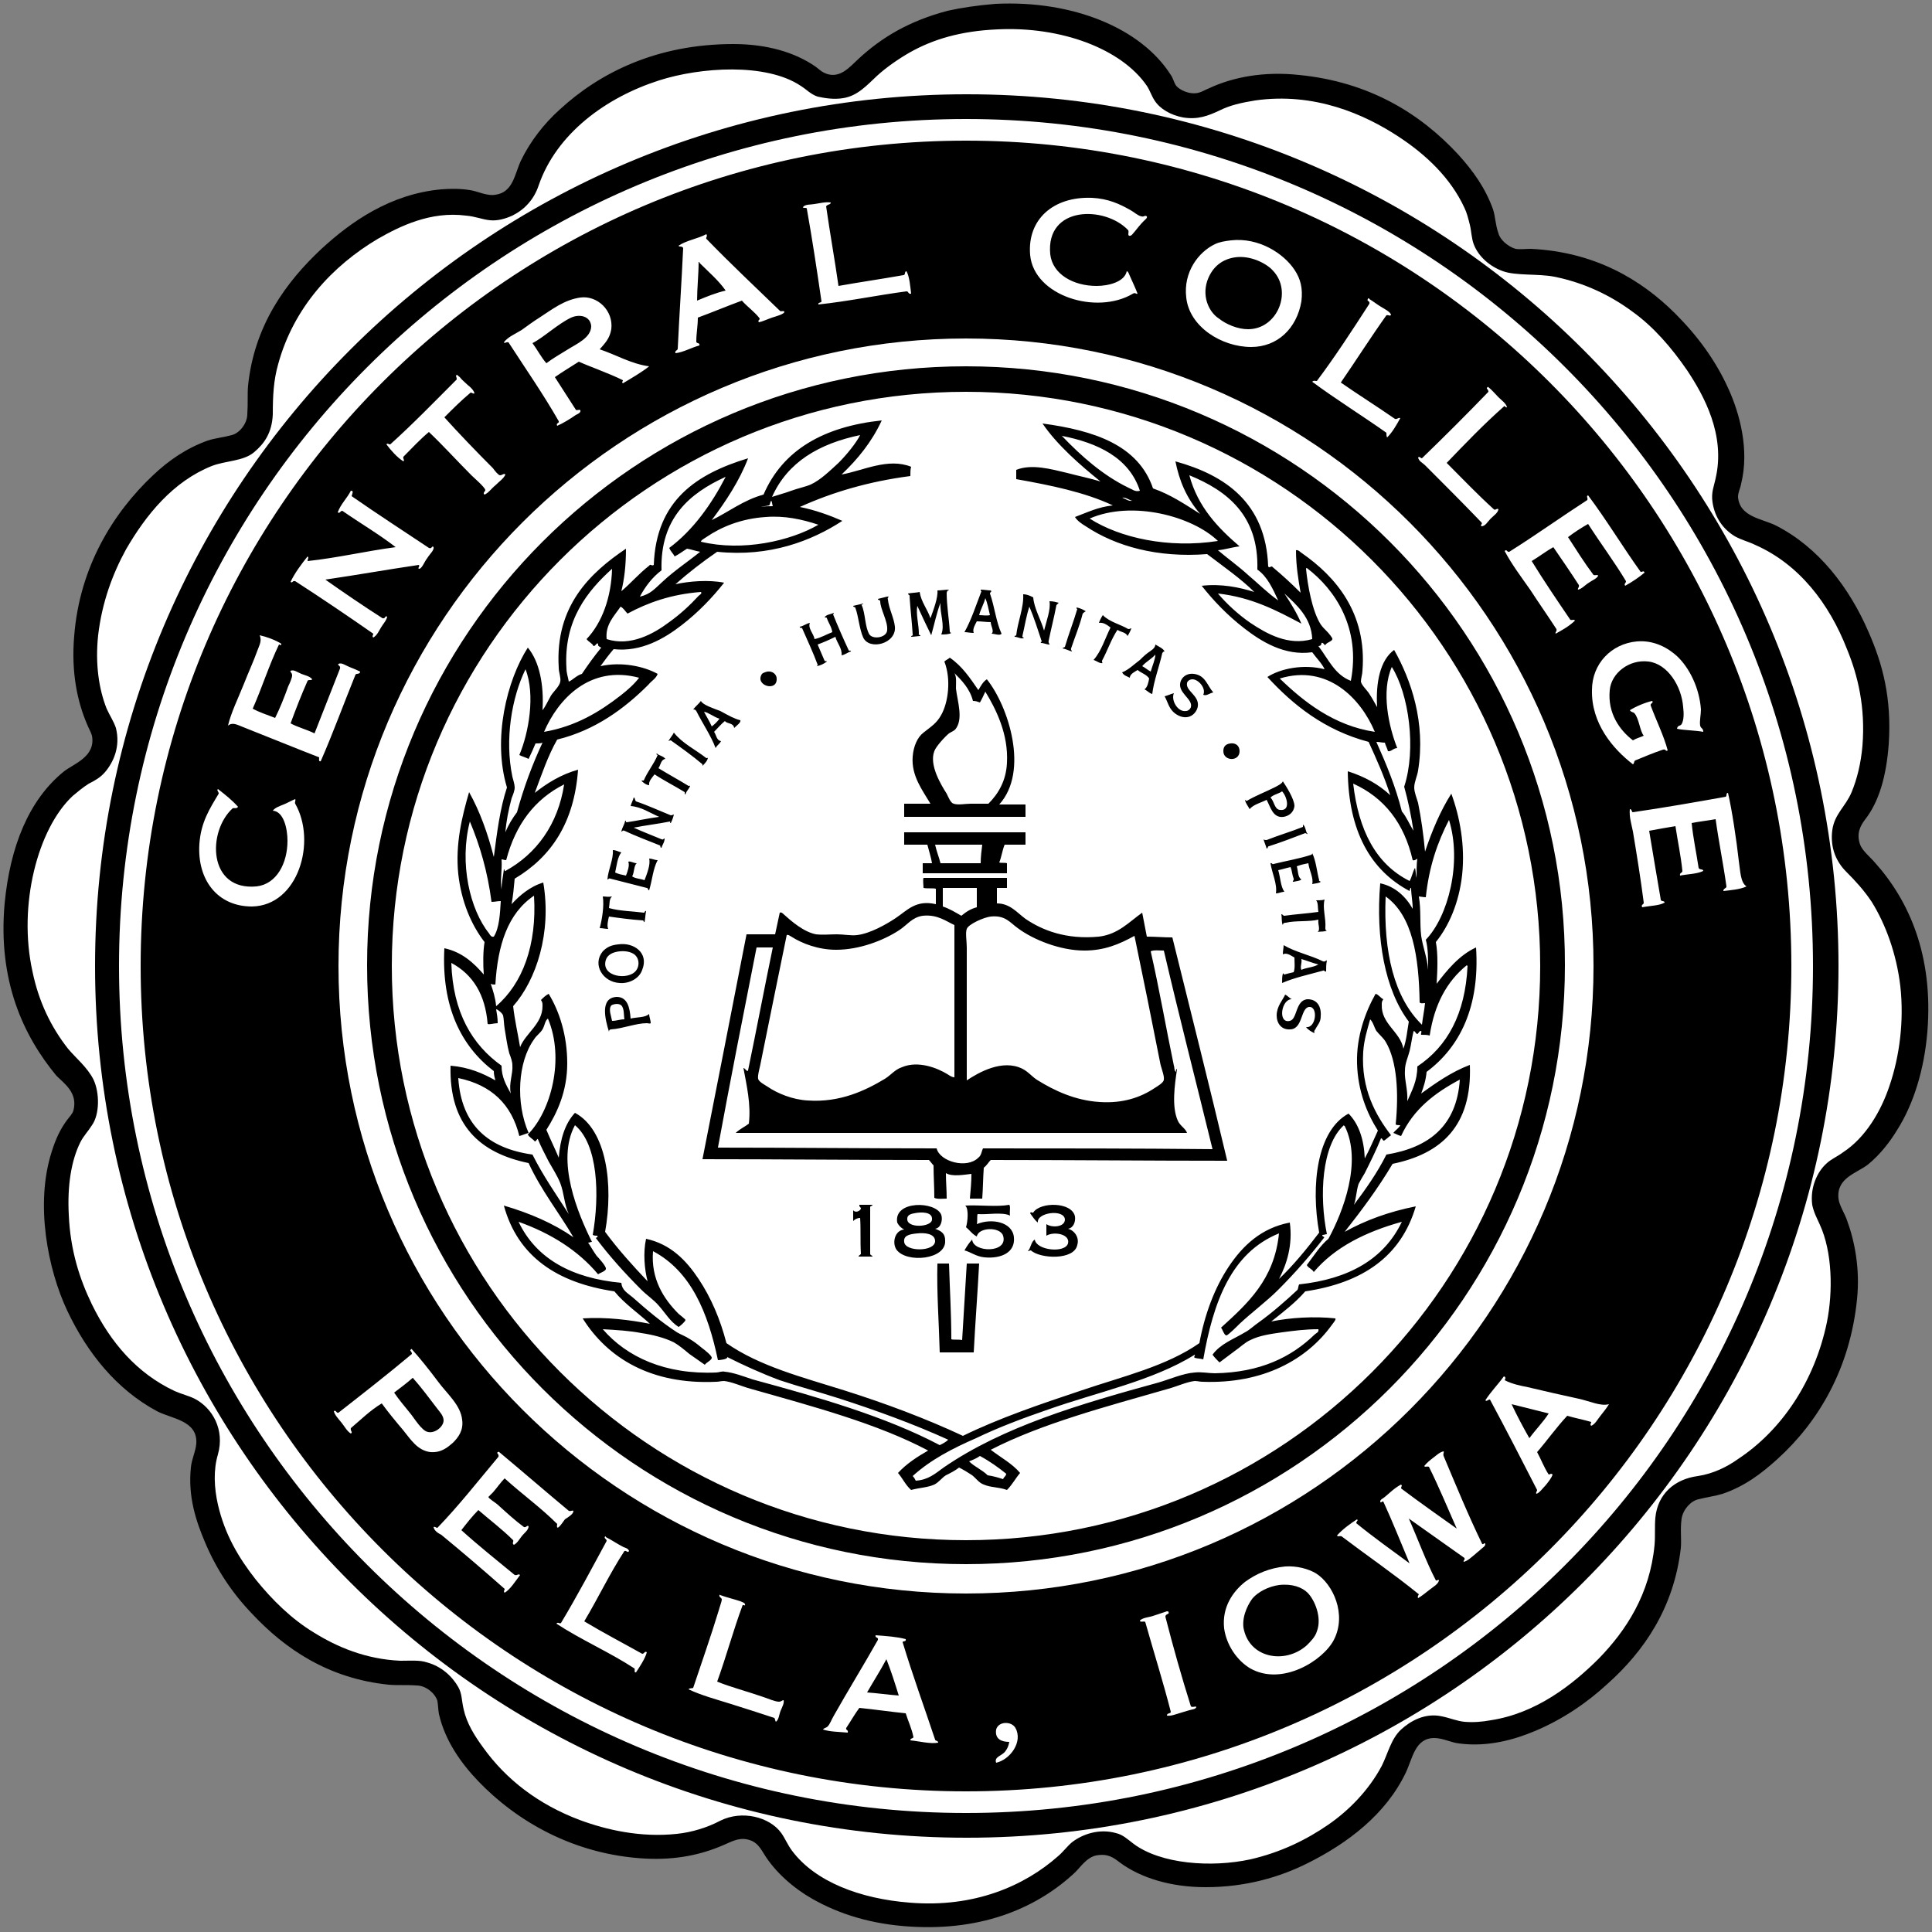 <?xml version="1.0" encoding="utf-8"?>
<svg xmlns="http://www.w3.org/2000/svg" x="0px" y="0px" width="250px" height="250px">
<rect width="100%" height="100%" fill="#808080" stroke="none"/>
<path fill="#FFFFFF" d="M122.5,3.2c-4.8,1.2-8.4,3.4-11.4,6.2c-1,0.9-2.3,2.6-4.3,1.6c-0.4-0.2-0.7-0.5-1.1-0.8
	c-2.6-1.8-6.1-2.8-10.5-2.8c-9.7,0-17,3.7-22.1,8.4c-2,1.8-3.7,4.1-4.9,6.5c-0.8,1.7-1,4.1-3.3,4.4c-1.1,0.1-2.3-0.5-3.2-0.6
	c-1.2-0.2-2.3-0.2-3.6-0.1c-6.5,0.7-11.6,4.2-15.3,7.6c-4.5,4.2-8.5,9.8-9.3,17.4c-0.1,1.1-0.1,2.3-0.1,3.6c0,1.1-0.9,2.4-2,2.7
	c-1.1,0.3-2.2,0.3-3.1,0.7c-2.7,0.9-5.1,2.6-7,4.4c-5,4.7-9.3,11.6-10.1,20.5c-0.4,4.6,0.4,8.3,1.8,11.3c0.2,0.4,0.5,0.9,0.6,1.3
	c0.5,2.7-2.3,3.5-3.6,4.5c-4.6,3.7-7,9.7-7.6,16.9c-0.9,9.9,2.4,16.8,6.7,21.6c1,1.1,2.8,2.2,2.2,4.5c-0.1,0.4-0.5,0.8-0.8,1.2
	c-0.9,1.2-1.5,2.5-2,4.1c-2.1,6.8-0.4,15.1,2,20.4c2.5,5.4,6.2,10.1,11.4,12.8c1.9,1,5.2,1.2,5,4.2c-0.1,1.1-0.6,2.1-0.7,3.1
	c-0.4,3.8,0.7,7,1.8,9.5c1.5,3.5,3.6,6.5,6.1,9.1c4.3,4.6,9.8,8.3,17.4,9.1c1.1,0.1,2.3,0,3.6,0.1c1.2,0.1,2.4,1.1,2.7,2
	c0.2,0.6,0.1,1.2,0.2,1.7c0.8,3.5,2.9,6.3,5,8.6c4.8,5,12.1,9.4,21.3,9.9c3.9,0.2,7.2-0.5,9.9-1.6c1-0.4,1.9-1,3-0.8
	c1.1,0.2,1.6,0.9,2.2,1.8c1.5,2.5,3.9,4.5,6.2,5.8c3.4,1.9,7.5,3.2,12.5,3.5c9.4,0.6,16.3-2.6,21-6.9c0.8-0.8,1.5-1.8,2.7-2.1
	c1.5-0.4,2.2,0.3,3,0.8c2.6,1.9,6.4,3.1,10.9,3.1c5.1,0,9.4-1.2,13-3c5.2-2.6,9.9-6.3,12.5-11.6c0.9-1.9,1.1-4.4,3.6-4.4
	c1.1,0,2.1,0.5,3.1,0.7c3.7,0.5,7.1-0.5,9.6-1.6c3.6-1.5,6.7-3.7,9.3-6.1c4.6-4.2,8.5-9.7,9.3-17.4c0.1-1.2,0-2.4,0.1-3.8
	c0.1-1.2,1.2-2.3,2.1-2.5c1.2-0.2,2.1-0.3,3.1-0.7c2.9-1,5-2.6,7-4.4c5.1-4.7,9.3-11.5,10.1-20.4c0.4-3.9-0.3-7.4-1.3-10.1
	c-0.3-0.9-1-1.8-1.1-2.7c-0.2-2.7,2.4-3.3,3.8-4.4c1.6-1.3,2.8-2.9,3.8-4.4c2-3.3,3.4-7.7,3.8-12.5c0.8-9.8-2.3-16.8-6.7-21.6
	c-0.6-0.6-1.6-1.5-1.9-2.2c-0.6-1.4-0.1-2.3,0.5-3.1c1.9-2.4,2.8-5.8,3-9.7c0.4-5.9-0.8-10.3-2.5-14.3c-2.5-5.8-6.4-10.8-11.8-13.6
	c-1.7-0.9-4.6-1.2-4.8-3.7c0-0.5,0.2-1.1,0.4-1.6c1.1-4.3-0.2-8.9-1.6-12c-1.7-3.7-4.1-6.9-6.8-9.6c-4.3-4.3-10.2-7.9-18.4-8.3
	c-0.7,0-1.4,0.1-1.9,0c-1-0.2-2-1.1-2.2-1.9c-0.3-1.2-0.3-2.2-0.7-3.1c-1-2.8-2.5-5-4.4-7c-4.8-5.2-11.3-9.3-20.3-10.1
	c-4.5-0.4-8.4,0.4-11.4,1.7c-0.4,0.2-0.9,0.5-1.3,0.6c-1.2,0.2-2.5-0.4-2.9-0.9c-0.3-0.4-0.5-0.9-0.7-1.3c-3.7-6-12.4-9.6-22.4-9.1
	C126.4,2.4,124.4,2.7,122.5,3.2"/>
<path d="M125.1,12.2C62.8,12.2,12.3,62.7,12.3,125c0,62.3,50.5,112.8,112.8,112.8c62.3,0,112.8-50.5,112.8-112.8
	C237.9,62.7,187.4,12.2,125.1,12.2z M125,234.6c-60.5,0-109.6-49.1-109.6-109.6S64.5,15.4,125,15.4S234.6,64.4,234.6,125
	S185.6,234.6,125,234.6z M125,18.2C66,18.2,18.2,66,18.2,125c0,59,47.8,106.8,106.8,106.8c59,0,106.8-47.8,106.8-106.8
	C231.8,66,184,18.2,125,18.2z M125,206.2c-44.8,0-81.2-36.4-81.2-81.2c0-44.8,36.4-81.2,81.2-81.2c44.8,0,81.2,36.4,81.2,81.2
	C206.2,169.8,169.9,206.2,125,206.2z M125,47.4c-42.8,0-77.5,34.7-77.5,77.5c0,42.8,34.7,77.5,77.5,77.5c42.8,0,77.5-34.7,77.5-77.5
	C202.6,82.1,167.8,47.4,125,47.4z M125,199.3c-41,0-74.3-33.3-74.3-74.3c0-41,33.3-74.3,74.3-74.3c41,0,74.3,33.3,74.3,74.3
	C199.3,166,166.1,199.3,125,199.3z"/>
<path d="M117.7,6.8c-1.4,0.8-3,1.9-4.2,3c-1.3,1.2-2.5,2.6-4.4,2.9c-1.2,0.2-2.4,0-3.3-0.2c-0.9-0.3-1.4-0.9-2.2-1.4
	c-4.5-3-13-2.4-18.3-0.7C78.4,12.6,72,17.3,69.7,24c-0.6,1.8-1.8,3.1-3.4,3.9c-0.9,0.4-1.9,0.7-2.9,0.6c-1-0.1-1.9-0.5-3.1-0.6
	c-4.6-0.6-8.6,1.4-11.4,3C43,34.4,38,39.8,36,47.1c-0.6,2.1-0.7,4.1-0.7,6.5c-0.1,2.4-1.1,3.8-2.4,4.9c-1.4,1.2-3.7,1.1-5.5,1.8
	c-5,2-8.5,6.3-11.1,10.8c-1.7,3.1-3.1,6.8-3.6,11.1c-0.4,3.7,0.1,7,1.1,9.5c0.4,0.9,0.9,1.6,1.2,2.5c0.6,2.4-0.3,4.4-1.4,5.7
	c-0.6,0.7-1.3,1.1-2.1,1.5c-0.8,0.5-1.5,1.1-2.1,1.6c-4.5,4.2-7.1,14.1-5.2,22.7c0.8,3.9,2.4,7.2,4.6,10c1,1.2,2.5,2.4,3.3,4
	c0.8,1.7,0.8,4.5-0.2,5.9c-0.5,0.8-1.1,1.4-1.5,2.2c-1.2,2.4-1.7,5.7-1.5,9.4c0.2,4.6,1.4,8.3,3,11.6c2.4,4.9,5.8,8.9,10.7,11.2
	c0.9,0.4,1.8,0.6,2.6,1c2.3,1.2,3.9,4,3,7.2c-0.6,2-0.5,4.3,0,6.5c0.9,3.9,2.7,6.9,4.9,9.7c2.1,2.6,4.6,5.1,7.6,6.9
	c2.9,1.8,6.6,3.4,11.1,3.6c1.4,0,2.5-0.1,3.4,0.2c1.9,0.5,3.3,1.8,4.1,3.2c0.5,0.9,0.4,1.6,0.7,2.9c0.4,1.8,1.4,3.4,2.5,4.9
	c3,4.2,7.2,7.4,12.5,9.4c3.5,1.3,7.9,2.3,12.6,1.8c1.9-0.2,3.9-0.8,5.6-1.7c2.8-1.4,6.4-0.5,7.9,1.6c0.5,0.7,0.8,1.5,1.4,2.3
	c3,4,8.8,6.2,15.2,6.7c8.4,0.7,14.9-2.2,19.2-6c0.7-0.6,1.2-1.3,1.8-1.8c1.4-1.1,3.6-1.8,5.7-1.2c0.9,0.2,1.5,0.8,2.3,1.4
	c3.5,2.6,10,3.1,15.1,2c3.9-0.9,7.2-2.5,10.1-4.5c2.6-1.8,5.2-4.4,6.9-7.6c0.8-1.6,1.2-3.5,2.5-4.7c1.2-1.1,3.1-2.2,5.3-1.7
	c1,0.2,1.9,0.6,2.9,0.7c1.2,0.1,2.3,0,3.4-0.2c5.9-0.9,10.6-4.6,14-8c3.5-3.6,6.6-8.3,7.2-14.7c0.1-1.2,0-2.3,0.1-3.5
	c0.3-3.1,2.5-5,5.5-5.4c2-0.3,3.8-1.2,5.2-2.2c5.6-3.7,9.9-10,11.5-17.7c0.8-4,0.7-9.1-0.9-12.6c-0.4-0.9-0.8-1.6-1-2.6
	c-0.3-2.3,0.7-4.3,1.8-5.3c0.6-0.6,1.4-0.9,2.2-1.5c2.9-1.9,4.9-5.3,6-8.6c1.3-3.8,1.9-8.4,1.4-12.9c-0.5-4.2-1.9-8-3.7-10.9
	c-1-1.5-2.1-2.7-3.3-3.9c-1.3-1.3-2.1-3.1-1.8-5.4c0.3-2.1,1.7-3,2.5-4.9c0.7-1.7,1.2-3.7,1.4-6c0.4-5-0.6-9.1-2-12.5
	c-2.3-5.9-6.2-11-11.9-13.5c-0.8-0.4-1.7-0.6-2.6-1.1c-1.5-0.9-2.6-2.4-2.9-4.4c-0.2-1.3,0.2-2.1,0.4-3.1c1.3-5.6-1.5-10.7-3.7-14
	c-2-2.9-4.3-5.6-7.1-7.6c-2.7-2-6.1-3.7-10.1-4.5c-2.1-0.4-4.9-0.1-6.6-0.7c-1.7-0.6-3.2-1.9-3.8-3.5c-0.3-0.8-0.3-1.7-0.5-2.5
	c-0.2-0.8-0.4-1.6-0.7-2.2c-1.8-3.9-5-6.9-8.5-9.2c-4.4-2.9-10.9-5.8-18.6-4.7c-1.8,0.3-3.2,0.6-4.6,1.3c-1.5,0.7-2.8,1.2-4.7,0.9
	c-1.6-0.3-3-1.1-3.7-2.2c-0.4-0.6-0.6-1.3-1-1.9c-3.3-4.8-11.1-7.7-19.3-7.3C124.3,4,120.7,5.1,117.7,6.8 M128.8,0.5
	c10.1-0.5,18.9,3.2,22.7,9.2c0.3,0.4,0.4,1,0.7,1.4c0.4,0.5,1.7,1.2,2.9,0.9c0.4-0.1,0.9-0.4,1.4-0.6c3-1.4,7-2.2,11.6-1.7
	c9.1,0.9,15.7,5,20.6,10.3c1.9,2.1,3.5,4.3,4.5,7.1c0.3,0.9,0.3,2,0.7,3.1c0.2,0.8,1.2,1.7,2.2,2c0.6,0.1,1.3,0,2,0
	c8.3,0.4,14.3,4,18.7,8.4c2.8,2.8,5.2,6,6.9,9.8c1.4,3.1,2.7,7.8,1.6,12.2c-0.1,0.6-0.4,1.1-0.4,1.7c0.2,2.6,3.1,2.8,4.9,3.7
	c5.5,2.8,9.5,8,12,13.8c1.8,4.1,3,8.5,2.6,14.5c-0.3,4-1.2,7.4-3.1,9.8c-0.6,0.8-1.1,1.8-0.6,3.2c0.3,0.8,1.3,1.6,1.9,2.3
	c4.4,4.9,7.6,12,6.8,21.9c-0.4,4.9-1.8,9.4-3.9,12.7c-0.9,1.5-2.2,3.2-3.8,4.5c-1.4,1.1-4.1,1.7-3.8,4.4c0.1,0.9,0.8,1.9,1.1,2.8
	c1,2.7,1.7,6.3,1.3,10.2c-0.9,9-5,15.9-10.3,20.7c-2.1,1.9-4.2,3.5-7.1,4.5c-1,0.3-1.9,0.4-3.1,0.7c-1,0.2-2,1.3-2.2,2.5
	c-0.2,1.4,0,2.6-0.1,3.8c-0.9,7.8-4.8,13.4-9.5,17.6c-2.6,2.4-5.8,4.6-9.4,6.1c-2.6,1.1-6.1,2.1-9.8,1.6c-1-0.1-2.1-0.7-3.2-0.7
	c-2.5,0-2.8,2.6-3.7,4.5c-2.6,5.4-7.5,9.1-12.7,11.7c-3.6,1.8-8,3.1-13.2,3.1c-4.5,0-8.4-1.2-11.1-3.2c-0.8-0.6-1.5-1.2-3.1-0.9
	c-1.2,0.3-1.9,1.4-2.7,2.2c-4.7,4.4-11.7,7.6-21.3,7c-5-0.3-9.2-1.6-12.7-3.6c-2.3-1.3-4.8-3.4-6.3-5.9c-0.6-1-1.1-1.6-2.2-1.8
	c-1.2-0.2-2.1,0.4-3.1,0.8c-2.8,1.2-6,1.9-10,1.7c-9.3-0.5-16.7-4.9-21.6-10c-2.2-2.3-4.3-5.2-5.1-8.7c-0.1-0.5-0.1-1.1-0.2-1.7
	c-0.3-1-1.5-2-2.7-2c-1.3-0.1-2.5,0-3.6-0.1c-7.8-0.8-13.4-4.6-17.7-9.2c-2.5-2.6-4.6-5.7-6.1-9.3c-1.1-2.6-2.2-5.8-1.8-9.6
	c0.1-1.1,0.6-2,0.7-3.1c0.2-3-3.2-3.2-5.1-4.2c-5.2-2.8-9-7.5-11.6-13c-2.5-5.3-4.2-13.8-2-20.6c0.5-1.6,1.1-2.9,2-4.1
	c0.3-0.4,0.7-0.8,0.8-1.2c0.6-2.3-1.2-3.5-2.2-4.5C3,134-0.3,126.9,0.6,116.9c0.7-7.3,3.1-13.4,7.7-17.1c1.3-1,4.1-1.9,3.6-4.6
	c-0.1-0.4-0.4-0.9-0.6-1.4C10,90.8,9.2,87,9.6,82.3c0.7-9,5.1-16,10.2-20.8c2-1.9,4.3-3.5,7.1-4.5c0.9-0.3,2-0.4,3.1-0.7
	c1.1-0.3,2-1.6,2-2.7c0.1-1.4,0-2.6,0.1-3.7c0.8-7.8,4.9-13.4,9.5-17.7c3.8-3.5,8.9-7.1,15.5-7.7c1.3-0.1,2.5-0.1,3.7,0.1
	c0.9,0.1,2.2,0.8,3.3,0.6c2.3-0.3,2.5-2.7,3.3-4.4c1.2-2.5,3-4.8,5-6.6C77.6,9.4,85,5.7,94.9,5.7c4.4,0,8,1.1,10.6,2.9
	c0.3,0.2,0.7,0.6,1.1,0.8c2,1,3.4-0.8,4.4-1.7c3.1-2.9,6.7-5,11.6-6.3C124.4,1,126.4,0.7,128.8,0.5 M123.7,89.1c0.2,1.7,1,4-0.1,5.3
	c-0.2,0.2-0.5,0.3-0.8,0.5c-0.5,0.4-1.7,1.7-1.9,2.3c-0.7,1.8,0.9,4.4,1.6,5.5c0.2,0.4,0.5,1.2,0.9,1.3c0.6,0.2,1.5,0,2.2,0
	c0.8,0,1.5,0,2.3,0c1.3-1.3,2.3-3,2.4-5.3c0.2-3.7-1.4-6.9-2.8-9.2c-0.2,0.4-0.4,0.9-0.7,1.4c-0.3-0.1-0.5-0.2-0.9-0.2
	c-0.4-1.6-1.5-2.7-2.4-3.6C123.8,87.6,123.7,88.3,123.7,89.1 M126.6,89.3c0.3-0.5,0.6-1.1,1.1-1.4c2.8,3.5,5.5,11.9,1.6,16.2h3.4
	v1.6H117V104h3.4c-1-1.7-2.5-3.6-2.3-6.1c0.1-1.3,0.6-2.5,1.4-3.1c1-0.8,1.7-1.2,2.3-2.3c0.9-1.6,1.3-4.6,0.4-6.9
	c0.2-0.2,0.5-0.3,0.7-0.5C124.5,86.2,125.5,87.7,126.6,89.3 M121.7,111.7h5.2c0-0.8,0.1-1.6,0.2-2.4h-6.1
	C121.2,110.2,121.5,110.9,121.7,111.7 M132.7,107.7v1.6H130c-0.3,0.7-0.4,1.6-0.7,2.3c0.2,0.1,0.7,0,1,0.1v1.3h-10.9v-1.3h1.2
	c-0.1-0.7-0.4-1.6-0.6-2.4h-3v-1.6H132.7z M122.8,163.5c0.1,3.3,0.3,6.5,0.3,9.8c0.3,0.1,0.9,0,1.4,0.1c0.2-3.3,0.4-6.6,0.6-9.9h1.6
	c-0.2,3.8-0.5,7.6-0.7,11.5h-4.4c-0.1-3.8-0.4-7.8-0.3-11.5H122.8z M140.3,123c-3.1,0-6.6-1.4-8.6-2.9c-1-0.7-1.6-1.7-3.5-1.5
	c-0.9,0.1-2.9,1-3.1,1.6c-0.2,0.5,0,1.6,0,2.4v17.2c1.5-1,4.6-2.8,7.2-1.5c0.8,0.4,1.3,1.1,2,1.5c2.1,1.3,4.8,2.6,8,2.8
	c3,0.2,5.3-0.6,7.1-1.8c0.3-0.2,1.2-0.7,1.2-1.1c0.1-0.5-0.4-1.6-0.5-2.3c-1.1-5.6-2.2-11-3.3-16.3C144.8,122.2,142.9,123,140.3,123
	 M119.4,118.5c-1.4,0.2-2,1.2-3.1,1.9c-2,1.3-5.1,2.5-8.1,2.5c-2.3,0-4.4-0.8-5.8-1.7c-0.2-0.1-0.4-0.3-0.6-0.2
	c-1.1,5.3-2.2,10.8-3.3,16.2c-0.1,0.7-0.5,1.9-0.4,2.4c0.1,0.4,0.9,0.8,1.2,1c1.3,0.9,3.3,1.7,5.2,1.8c4.2,0.3,7.5-1.3,10-2.8
	c0.8-0.5,1.3-1.2,2.2-1.5c2.1-0.9,4.6,0.1,5.9,0.9c0.3,0.2,0.6,0.4,0.9,0.4v-19.7C122.4,119.2,121.3,118.3,119.4,118.5 M122,114.9
	v2.4c0.9,0.3,1.7,0.8,2.4,1.2c0.6-0.5,1.2-0.9,2-1.1v-2.5H122z M152.3,138.4c-0.3,2-0.7,4.8,0.1,6.6c0.3,0.7,1,1,1.2,1.6H95.2
	c0.5-0.5,1.2-0.8,1.7-1.2c0.3-2.5-0.3-5-0.7-7.2c0.2,0,0.5,0.6,0.6,0.3c1.1-5.3,2.1-10.6,3.2-15.9h-2.1c-1.7,8.6-3.4,17.2-5,25.9
	c9.5,0,18.8,0.1,28.3,0.1c0.4,1.7,3.9,2.7,5.4,1.2c0.4-0.3,0.4-0.8,0.6-1.2c9.9,0,19.9,0,29.7,0.1c-2.1-8.6-4.3-17.1-6.3-25.7
	c-0.6,0-1.3-0.1-1.7,0.1c1.1,4.8,2,10,3,14.8c0.1,0.2,0,0.7,0.3,0.8C152.1,138.4,152.3,138.2,152.3,138.4
	C152.3,138.3,152.2,138.3,152.3,138.4 M119.5,113.6h10.8v1.3H129v2c1.7,0,2.6,1.2,3.7,2c2.2,1.5,5.3,2.7,9.5,2.3
	c2.5-0.3,3.9-1.9,5.6-3.1c0.2,1,0.4,2.1,0.6,3.1c1.2,0,2.1,0.1,3.3,0.1c2.4,9.7,4.8,19.2,7.1,28.9c-10.3,0-20.3-0.1-30.6-0.1
	c-0.3,0.3-0.5,0.7-0.9,1c-0.1,1.4-0.1,2.7-0.2,4h-1.6c0.1-1.1,0.2-2.1,0.2-3.2c-0.9,0.1-2.5,0.4-3.3-0.1c0,1.2,0.1,2.1,0.1,3.3
	c-0.5,0-1.2,0.1-1.6-0.1c0-1.5-0.1-2.8-0.1-4.2c-0.2-0.2-0.4-0.5-0.6-0.7c-9.8,0-19.5-0.1-29.3-0.1c1.9-9.7,3.8-19.3,5.7-29.1h3.7
	c0.2-0.9,0.4-1.9,0.6-2.8c0.2-0.1,0.4,0.1,0.5,0.2c1,0.9,2.6,2.3,4.2,2.6c0.9,0.1,1.8,0,2.7,0c0.9,0,1.8,0.2,2.6,0.1
	c1.7-0.2,3.8-1.4,5-2.2c1.5-1,2.6-2.4,5.2-1.8V115c-0.4-0.1-1.1,0-1.6-0.1C119.5,114.5,119.4,113.9,119.5,113.6 M126.8,188.4
	c-0.4,0.3-0.9,0.5-1.4,0.7c0.7,0.7,1.7,1.1,2.4,1.8c0.7,0.1,1.4,0.3,2,0.5c0.1-0.3,0.4-0.4,0.4-0.7
	C129.2,189.9,128.1,189.1,126.8,188.4 M171.9,160.3c1.9-3.5,4.4-10,2.1-14.6c-0.1,0-0.1-0.1-0.1-0.1c-2.9,2.6-3.2,9.2-2.2,14.1
	c-0.2,0-0.3,0.1-0.6,0.1c0,0.3,0.4,0.2,0.2,0.4c-1.7,2.2-3.7,4.5-5.9,6.7c-1.5,1.5-3.4,2.9-5,4.4c-0.3,0.3-1.5,1.5-1.7,1.5
	c-0.3,0-0.5-0.8-0.7-1c3.4-3.1,6.9-6.2,7.5-12.2c-6.2,2.5-8.5,8.9-9.8,16.3c-0.3-0.1-0.8-0.1-1.1-0.2c-0.2-0.1,0.1-0.3,0-0.4
	c-5.5,3.4-12.5,4.8-19,7.1c-3.2,1.1-6.4,2.3-9.3,3.7c-3,1.3-5.9,2.8-8.2,4.9c0.2,0.2,0.3,0.4,0.4,0.6c1.6-0.1,2.5-0.9,3.6-1.7
	c7.7-5.3,17.6-8.2,27.8-11c1.4-0.4,3.2-1.2,4.7-1.3c0.9-0.1,1.8,0.1,2.6,0.1c5.9-0.1,9.9-2.1,12.9-5c0.2-0.2,0.6-0.3,0.5-0.7
	c-1.7,0-3.2,0.2-4.7,0.4c-1.4,0.2-2.9,0.4-4.1,1c-0.7,0.3-1.4,1-2,1.4c-0.7,0.5-1.3,1-2,1.5c-0.3-0.3-0.6-0.6-0.9-1
	c1-1.4,2.7-2,4.2-2.9c0.6-0.3,1.2-0.9,1.8-1.3c1.8-1.3,3.5-2.8,5-4.2c0.1-0.2,0.1-0.5,0.2-0.7c6.5-0.7,11-3.3,13.3-8.1
	c-4.7,1.3-8.7,3.3-11.4,6.5c-0.2-0.4-0.7-0.5-0.9-0.9C170,162.5,170.9,161.1,171.9,160.3 M74.4,145.6c-2.5,4.6,0.4,11.5,2.2,15.1
	c-0.2,0-0.3,0.1-0.5,0.1c0.3,0.4,0.6,1,1.1,1.7c0.2,0.2,1.3,1.4,1.2,1.7c0,0.3-1,0.6-1,0.7c-2.6-3.1-6.1-5.3-10.3-6.8
	c2.3,4.8,6.9,7.3,13.3,7.9c0.1,1,0.8,1.3,1.5,1.9c1.8,1.6,3.7,3.2,5.7,4.5c0.5,0.3,1.1,0.5,1.7,0.9c0.5,0.3,0.9,0.6,1.5,1.1
	c0.4,0.3,1.3,1,1.3,1.3c0,0.3-0.7,0.6-0.9,0.9c-0.7-0.5-1.3-0.9-2-1.4c-0.6-0.5-1.3-1.1-2-1.5c-1.2-0.6-2.8-1-4.2-1.2
	c-1.5-0.3-3.2-0.4-5-0.5c3.1,3.6,8.1,5.9,14.7,5.6c0.3,0,0.7-0.2,1.1-0.1c1.1,0.1,2.4,0.6,3.6,1c8.5,2.3,17.2,4.8,24.2,8.5
	c0.4-0.2,0.8-0.4,1.1-0.7c-4.4-2-9.3-3.8-14.3-5.4c-2.5-0.8-5.1-1.5-7.5-2.3c-2.4-0.9-4.6-1.9-6.8-3c0.1,0.3-1,0.4-1.2,0.4
	c-1.3-6.2-3.5-11.5-8.4-14.1c-0.3,3.6,1.4,6.2,3.3,8.1c0.1,0.1,0.9,0.7,0.9,0.8c0,0.2-0.8,0.9-0.9,0.9c-1.1-0.7-1.7-1.8-2.6-2.8
	c-0.6-0.7-1.5-1.3-2.2-2c-2.1-2.1-4.1-4.3-5.9-6.7c0.1-0.1,0.3-0.1,0.2-0.3c-0.2,0-0.4,0-0.6-0.1C77.6,154.7,77.4,148.1,74.4,145.6
	 M176.6,151.8c-0.3,0.5-0.6,1-0.8,1.4c-0.3,0.9-0.3,1.9-0.6,2.7c1.5-2,3-4.1,4.2-6.5c5.5-0.9,9.1-3.7,9.5-9.7
	c-3.2,1.7-6,3.8-7.6,7.3c-0.4-0.1-0.7-0.3-1-0.4c0.3-0.4,0.7-0.6,0.9-1c-0.2,0-0.5,0-0.6-0.1c0.4-4,0.2-8.2-1.3-10.7
	c-0.3-0.5-0.8-0.9-1.2-1.4c-0.3-0.5-0.4-1.1-0.8-1.5c-0.4,1.4-0.8,2.7-0.9,4.2c-0.3,4.8,1.6,8.2,3.6,10.8c-0.3,0.2-0.6,0.5-0.9,0.7
	c-0.2,0-0.2-0.3-0.4-0.3C178.1,148.8,177.3,150.4,176.6,151.8 M73.6,157.1C73.6,157.2,73.6,157.2,73.6,157.1c-0.6-1.3-0.6-2.7-1.1-4
	c-0.4-1-1-1.9-1.5-2.8c-0.5-1-1-1.9-1.4-2.9c-0.1-0.1-0.2,0.3-0.4,0.3c-0.2-0.3-0.7-0.5-0.9-0.9c3-3,4.8-9.8,2.6-15
	c-0.4,0.3-0.4,0.9-0.7,1.4c-0.3,0.5-0.8,0.8-1.1,1.3c-2.1,2.9-2.4,8.2-0.7,12.1c-0.4,0.1-0.8,0.3-1.2,0.4c-1-4.1-3.6-6.6-7.9-7.5
	c0.4,6.1,3.9,9.1,9.6,9.9C70.3,152.2,72,154.6,73.6,157.1 M185,134c-0.3-0.1-0.7-0.1-1.1-0.1c-0.1-0.1,0.1-0.3,0-0.5
	c-0.3,0-0.3,0.3-0.5,0.4c-0.2,0-0.4-0.6-0.5-0.3c-0.2,0.8-0.3,1.7-0.5,2.5c-0.2,0.8-0.6,1.6-0.6,2.5c-0.1,1.2,0.4,2.5,0.3,4
	c0.6-1.4,1.3-2.6,1.3-4.5c3.9-2.6,6.2-6.8,6.5-13c0,0-0.1-0.1-0.1-0.1C187.2,127,185.6,130,185,134 M64.9,137.9
	c0,1.5,0.6,2.5,1.2,3.6c-0.3-1.3,0.3-2.5,0.2-3.7c0-0.4-0.2-1-0.4-1.5c-0.3-1.1-0.4-2.1-0.6-3.2c-0.1-0.6-0.1-1.3-0.2-1.7
	c-0.1-0.3-0.7-0.8-0.9-0.8c0.1,0.6,0.2,1.1,0.2,1.8c-0.5,0-1,0.2-1.3,0.1c-0.3-3.8-1.9-6.4-4.7-7.9C58.6,131,61.1,135.2,64.9,137.9
	 M184,132.6c0.1-0.9,0.3-1.8,0.4-2.8c-0.2,0-0.6,0.1-0.7-0.1c-0.1-5.9-0.9-11.2-4.4-13.7C179,123.2,180.4,129.1,184,132.6
	 M64.1,127.4c-0.3,0-0.4,0-0.6-0.1c0.3,0.9,0.6,1.8,0.7,2.9c3.4-2.9,5.3-7.9,4.9-14.3C65.7,118.2,64.4,122.3,64.1,127.4 M63.3,120.8
	c0.1,0.2,0.3,0.5,0.6,0.4c0.7-1.1,0.8-2.9,0.9-4.6c-0.5,0-0.7,0.1-1.2,0.1c-0.5-3.9-1.5-7.3-2.8-10.4
	C59.4,111.7,60.8,117.7,63.3,120.8 M184.5,116.1c-0.3,0-0.8-0.1-0.9-0.1c0.3,1.8,0.1,3.4,0.3,5.1c0.2,1.4,0.8,2.9,0.9,4.4
	c0-1.4,0-2.8-0.3-3.9c2.9-3,4.7-10,3-15.5C186,109,184.9,112.2,184.5,116.1 M65.5,111.3c-0.3,0-0.4-0.1-0.6-0.1
	c0.1,1.2-0.2,2.7,0,3.9c0-0.9,0.2-1.7,0.3-2.6c0.2,0,0,0.3,0.2,0.2c4-2.2,6.8-6,7.6-11.2C69.2,103.4,66.7,106.7,65.5,111.3
	 M182.4,114c0.3-0.5,0.4-1.2,0.7-1.7c0.1,0.4,0.1,0.9,0.2,1.3c0-0.6,0-1.9,0.1-2.5c-0.1,0.1-0.4,0.3-0.6,0.2
	c-1.1-4.8-3.7-8.1-7.7-9.9C175.8,107.4,178,111.8,182.4,114 M165.6,87.8c3.1,3,7,6.1,12.3,6.9C176.1,90.4,171.8,85.9,165.6,87.8
	 M70.4,94.7c4.1-0.7,7.2-2.6,9.9-4.7c0.9-0.7,1.8-1.5,2.4-2.3C76.3,86,72.2,90.5,70.4,94.7 M66.3,100.5c0.1,0.4,0.3,1,0.3,1.4
	c0,0.4-0.2,0.9-0.4,1.4c-0.4,1.5-0.7,3-0.8,4.4c0.4-1,0.9-1.8,1.5-2.6c0.9-3.3,2-6.2,3.3-9c-0.2,0.1-0.6,0.1-0.9,0.1
	c-0.3,0.7-0.6,1.4-0.9,2c-0.4-0.2-0.8-0.3-1.2-0.5c1.2-2.8,2.1-7.8,0.8-11.1C66.2,90.3,65.3,95.7,66.3,100.5 M180.8,96.8
	c-0.5,0-0.8,0.5-1.2,0.4c-0.1-0.4-0.3-0.7-0.4-1.1c-0.4,0-0.7-0.1-1.1-0.1c1.3,2.9,2.5,5.8,3.3,9c0.6,0.7,1,1.7,1.5,2.5
	c-0.3-2-0.7-3.9-1.2-5.7c1.6-4.9,0.6-12-1.6-15.5C178.7,89.5,179.7,94,180.8,96.8 M168.4,80.7c-3.2-1.7-6.4-3.4-10.8-3.9
	c1.1,1.3,2.6,2.7,4.2,3.8c2.1,1.4,4.9,3,8,2.1c-0.1-2.8-2.1-4.5-3.6-5.9C167,78,167.8,79.3,168.4,80.7 M81.2,79.4
	c-0.3-0.3-0.5-0.7-0.9-0.9c-0.8,1.2-2,2.3-1.8,4.2c3.1,1,6.1-0.7,8.1-2.2c1.4-1,2.7-2.2,3.8-3.4c0.1-0.1,0.5-0.3,0.3-0.5
	C86.8,76.9,83.8,78,81.2,79.4 M170.9,80.8c0.2,0.3,0.5,0.6,0.8,0.9c0.2,0.2,0.8,0.9,0.7,1c0,0.3-0.9,0.5-0.9,0.8
	c-0.2-0.1-0.3-0.4-0.5-0.3c0,0.3-0.2,0.4-0.4,0.4c1.3,1.7,2.1,3.7,4.2,4.5c1.3-6.8-2-11.8-5.7-14.6c0,0-0.1,0-0.1,0.1
	C169.2,75.7,169.8,79.1,170.9,80.8 M73.3,86.5c0,0.6,0.2,1.1,0.3,1.7c0.5-0.2,1-0.8,1.7-1c0.8-1.2,1.6-2.3,2.5-3.4
	c-0.2-0.1-0.5-0.2-0.4-0.5c-0.2-0.2-0.3,0.3-0.6,0.3c-0.2-0.4-0.6-0.5-0.9-0.9c2-2.1,3.2-5.4,3.3-9.1C76.1,76.4,72.9,80.2,73.3,86.5
	 M99.1,66.9c-3.2,0.2-5.8,1.3-7.7,2.6c-0.3,0.2-0.7,0.4-0.7,0.6c5.4,1.3,11.6-0.1,15.2-2.2C103.8,67.2,101.5,66.7,99.1,66.9
	 M141,67.1c3.9,2.5,10.2,3.9,16.6,2.9C154.3,66.8,146.5,64.7,141,67.1 M99.5,65.4c-0.4,0.1-0.8,0.1-1,0.2c0.4-0.1,1-0.1,1.5-0.1
	c-0.1-0.3-0.1-0.6-0.2-0.7C99.6,65,99.7,65.3,99.5,65.4 M146.5,64.8c-0.4-0.1-0.9-0.5-1.3-0.4C145.6,64.5,146,64.9,146.5,64.8
	 M85.6,73.8c-1.2,0.9-2.1,2.1-2.8,3.4c1.4-0.3,2-1.1,2.9-1.9c1.6-1.5,3.3-2.6,4.9-3.9c-0.6-0.1-1.1-0.3-1.7-0.4
	c-0.5,0.3-1,0.7-1.6,1c-0.2-0.4-0.5-0.6-0.7-1.1c3.1-2.3,5.5-5.7,7.3-9.2C89.3,63.8,85.4,67,85.6,73.8 M160.4,70.7
	c-0.9,0.1-1.8,0.4-2.8,0.5c1.3,1.1,2.7,2.1,3.9,3.2c1.3,1.1,2.5,2.3,3.9,3.3c-0.7-1.5-1.4-3.1-2.7-4c0.2-7-3.9-10.2-8.8-12.2
	C155,65.6,157.6,68.3,160.4,70.7 M137.5,56.5c2.4,2.5,5.2,5,8.5,6.6c0.5,0.2,0.9,0.6,1.5,0.4c-1.4-4.3-5.5-6.2-10.1-7.1
	C137.5,56.4,137.4,56.5,137.5,56.5 M99.9,64.3c0.9-0.3,1.7-0.5,2.5-0.8c0.8-0.3,1.8-0.5,2.5-0.8c1.3-0.6,2.5-1.8,3.6-2.8
	c1.1-1.1,2.3-2.6,2.8-3.6C106,57.4,101.9,59.8,99.9,64.3 M152.1,59.7c6.5,1.8,11.7,5.4,12,13.6c0.2,0.3,0.4-0.2,0.6,0.1
	c1.2,1,2.4,2.1,3.6,3.3c-0.3-1.7-0.6-3.5-0.6-5.5c0.3-0.1,0.6,0.3,0.8,0.4c4.3,3,8.4,7.7,7.8,15.2c0,0.4-0.2,1-0.2,1.4
	c0.1,0.5,0.8,1.1,1.1,1.6c0.4,0.6,0.7,1.2,1,1.7c-0.2-3.2,0.4-6.1,2.2-7.4c2.2,3.9,4.1,9.4,3.1,15.6c-0.1,0.7-0.5,1.5-0.5,2.2
	c0,0.6,0.3,1.3,0.5,2c0.4,2,0.7,4.1,0.9,6.3c0.9-2.7,2-5.3,3.4-7.5c1.1,3,1.8,6.7,1.4,10.5c-0.4,3.6-1.7,6.6-3.4,8.7
	c0.3,1.6,0.2,3.7,0.1,5.4c1.3-1.7,2.9-3.7,5.1-4.7c0.5,7.7-2.1,12.9-6.4,16.1c-0.1,1.1-0.4,2-0.7,2.8c1.8-1.3,3.9-2.8,6.3-3.7
	c0.3,7.9-3.7,11.5-10,12.8c-1.9,3.2-4,6-6.2,8.8c2.7-1.5,5.7-2.6,9.2-3.3c-1.9,6.5-6.9,9.9-14.3,11c-1.3,1.5-2.9,2.7-4.4,3.9
	c2.4-0.5,5.6-0.7,8.3-0.4c0.1,0.2-0.3,0.6-0.5,0.9c-3.2,4.4-8.8,7.6-16.7,7.3c-0.3,0-0.7-0.1-1-0.1c-1,0.1-2.3,0.7-3.4,1
	c-8,2.3-16.4,4.5-23,7.9c1.3,1,2.8,1.8,3.8,3c-0.6,0.7-1,1.5-1.7,2.2c-1.1-0.4-2.1-0.3-3-0.7c-0.6-0.2-1-0.8-1.5-1.2
	c-0.6-0.4-1.1-0.7-1.7-1c-0.5,0.4-1.1,0.7-1.7,1c-0.5,0.3-0.9,0.9-1.5,1.2c-0.9,0.4-1.9,0.4-3,0.7c-0.7-0.6-1.1-1.5-1.7-2.2
	c1.1-1.2,2.5-2.1,3.9-2.9c-6.6-3.5-14.9-5.7-23-8c-1.1-0.3-2.4-0.9-3.4-1c-0.4,0-0.7,0.1-1,0.1c-8.5,0.4-14.1-3.1-17.3-8.2
	c3.1-0.2,6.1,0.2,8.7,0.7c-1.4-1.3-3.3-2.6-4.6-4.2c-7.4-1.1-12.5-4.5-14.3-11.1c3.4,1,6.4,2.3,9,4.1c-1.8-3.1-4.2-6.1-5.8-9.6
	c-6.3-1.3-10.3-4.9-10.1-12.6c2.4,0.2,4.2,1,5.8,1.9c-0.1-0.4-0.2-0.7-0.2-1.2c-4.2-3.2-6.8-8.3-6.4-15.9c2.3,0.5,3.8,1.9,5.1,3.4
	c-0.1-1.3-0.1-3,0.1-4.2c-1.7-2.2-3-5.2-3.4-8.8c-0.4-3.9,0.5-7.5,1.4-10.6c1.4,2.5,2.4,5.3,3.2,8.4c0.4-3.1,0.8-6.3,1.7-9
	c-1.9-6.3,0-13.9,2.7-18.1c1.5,1.8,2.1,4.8,1.9,8.1c0.4-0.5,0.7-1.2,1.1-1.9c0.4-0.6,1.1-1.2,1.2-1.8c0.1-0.5-0.2-1.2-0.2-1.8
	c-0.5-8,4.1-12.3,8.7-15.4c0,2.1-0.2,3.9-0.6,5.5c1.1-0.9,2.3-2.3,3.6-3.3c0.2-0.3,0.3,0.1,0.6-0.1c0.3-8.4,5.6-11.8,12.2-13.8
	c-1.1,2.9-2.9,5.6-4.7,8c2.1-1,4.1-2.6,6.7-3.3c2.5-5.8,7.8-8.8,15.3-9.6c-1.3,2.8-3.1,5-5.2,7c2.8-0.5,6-2.2,9-1
	c-0.1,0.3-0.1,0.8-0.1,1.2c-5.4,0.7-10.1,2.1-14.3,4c2,0.4,3.9,1.1,5.5,1.8c-4,2.6-9.4,4.7-16.2,4c-1.9,1.3-3.7,2.7-5.4,4.2
	c1.8-0.4,4.3-0.6,6.3-0.2c-1.5,1.9-3.3,3.8-5.5,5.5c-2.2,1.7-5.2,3.5-8.8,3.1c-0.6,0.7-1.2,1.5-1.7,2.2c2.7-0.6,5.6,0,7.4,1
	c-0.2,0.6-0.8,0.9-1.2,1.4c-3.1,3.1-6.9,5.9-11.8,7.1c-1.2,2.1-2,4.5-2.9,6.9c1.5-1.2,3.4-2.4,5.6-3c-0.5,6.9-3.5,11.3-8.2,14.1
	c-0.1,1.1-0.2,2.2-0.4,3.3c1-1.1,2.4-2.3,4.1-2.8c1.1,6.5-0.9,12.6-3.9,16c0.2,1.8,0.6,3.5,0.9,5.3c0.7-1.8,2.9-3,2.9-5.3
	c0-0.4,0-0.5-0.2-0.8c0.3-0.3,0.6-0.6,1-0.8c1.4,2.3,2.4,5.4,2.4,9c0,3.6-1.3,6.4-2.7,8.6c0.5,1.2,1.1,2.4,1.6,3.6
	c0.2-2.4,0.8-4.4,2.1-5.8c4.1,2.2,5,9.3,3.9,15.4c1.7,2.3,3.6,4.4,5.5,6.4c-0.4-1.5-0.6-3.7-0.2-5.5c3.2,0.7,5.2,2.8,6.8,5.2
	c1.6,2.4,2.8,5.2,3.6,8.3c4.3,3,9.8,4.4,15.2,6.1c5.4,1.7,10.7,3.7,15.4,5.9c4.7-2.3,10-4.1,15.4-5.9c5.3-1.8,10.9-3.1,15.2-6.1
	c0.7-3.8,2-7.2,3.8-9.9c1.8-2.7,4.2-5,7.9-5.7c0.4,2.9-0.4,5.4-1.4,7.3c1.8-1.7,3.6-3.9,5.2-6c-1.1-6.1-0.3-13.2,3.8-15.4
	c1.3,1.3,2,3.3,2.1,5.8c0.6-1.1,1.1-2.3,1.7-3.6c-1.4-2.2-2.6-5.1-2.7-8.7c-0.1-3.5,1.1-6.7,2.4-9c0.4,0.1,0.6,0.5,1,0.7
	c-0.2,0.3-0.2,0.4-0.2,0.7c-0.1,2.5,2.4,3.5,2.8,5.7c0.4-1.1,0.5-2.4,0.7-3.5c-3.1-4.1-4.3-10.8-3.7-17.9c1.9,0.4,3.3,1.7,4.2,3.3
	c0-1-0.2-1.8-0.2-2.7c-0.1-0.1-0.2,0.3-0.2,0.4c-5.1-2.7-7.9-7.8-8-15.5c2.2,0.7,4,1.7,5.5,3.1c-0.8-2.5-1.8-4.7-2.8-6.9
	c-5.7-1.5-9.8-4.8-13.1-8.4c1.7-1.1,4.7-1.7,7.4-1c-0.3-0.7-1.1-1.5-1.6-2.2c-3.6,0.5-6.6-1.4-8.8-3.1c-2.2-1.7-4-3.6-5.5-5.5
	c2.5-0.3,4.9,0.2,6.8,0.8c-1.7-1.7-4-3.3-6.1-4.9c-6.4,0.5-11.8-1-15.7-3.6c-0.5-0.3-1.1-0.7-1.4-1.2c1.6-0.6,3-1.3,4.9-1.5
	c-3.6-1.7-8-2.6-12.5-3.4v-1.2c2-0.8,4.5-0.1,6.6,0.4c1.5,0.4,3,0.7,4.3,1.1c-2.6-2.1-5.6-4.7-7.5-7.5c6.7,0.9,12.4,2.8,14.3,8.4
	c2.3,0.8,4.2,2.1,6.1,3.3C153.5,64.4,152.6,62.2,152.1,59.7 M130.7,157.3c-1-0.5-2.9-0.1-4.2-0.2c-0.1,0.3,0,0.9-0.1,1.3
	c1.9-0.8,4.6-0.3,4.8,1.7c0.2,2-1.7,2.8-3.8,2.6c-1.1-0.1-1.8-0.7-2.6-0.9c0.3-0.5,0.6-1,1-1.4c0.1,1.7,4.7,1.8,4-0.5
	c-0.4-1.2-3.2-1.1-3.4,0.1c-0.6-0.3-0.9-0.8-1.4-1.2c0.2-0.6,0.4-2.4-0.1-2.8c1.9-0.1,4.1,0.2,5.7-0.1
	C130.8,156.1,130.6,156.9,130.7,157.3 M117,160.7c-0.1-0.8,0.6-1,1.7-1.1c0.9-0.1,2.3,0,2.3,1C121,162,117.1,162,117,160.7
	 M117.4,157.7c0-0.4,0.3-0.6,0.9-0.7c0.9-0.2,2.4-0.2,2.3,0.8C120.6,158.8,117.3,159,117.4,157.7 M121,159c0.8-0.1,1-1.2,0.8-1.8
	c-0.7-1.8-6.2-1.9-5.7,1c0.2,0.4,0.5,0.7,0.9,0.9c-1.2,0.1-1.6,1.7-1,2.6c1.3,1.8,6.5,1.3,6.3-1.2C122.3,159.6,121.8,159.3,121,159
	 M138.2,159c0.7-0.1,1-0.9,0.9-1.6c-0.4-1.9-4.5-1.9-5.4-0.5c-0.2,0.1-0.3-0.2-0.4,0.1c0.3,0.4,0.6,0.9,1,1.2
	c-0.2-1.3,3.4-1.8,3.5-0.4c0,1-1.7,1.1-2.4,0.6v1.5c1-0.6,3.1-0.2,2.8,1c-0.4,1.3-4.1,0.9-4.3-0.5c-0.5,0.3-0.5,1.1-0.9,1.5
	c0.2,0,0.2-0.1,0.4-0.1c1.2,1.1,5.6,1.3,6-0.7C139.7,160.1,139,159.2,138.2,159 M111.2,156c0,0.2,0.2,0.2,0.2,0.4
	c-0.1,0.3-0.7,0.6-1,0.2v1.4c0.2-0.2,0.5-0.4,0.9-0.4c0.1,1.4,0,3.1,0.1,4.6c0,0.2-0.3,0.2-0.3,0.4h1.8c0-0.2-0.3-0.1-0.3-0.4v-6
	c0-0.2,0.3-0.1,0.3-0.3H111.2 M99.3,86.9c0.7-0.1,1.2,0.4,1.2,0.9c0.1,1.8-2.9,0.9-1.9-0.6C98.7,87.1,98.9,87,99.3,86.9 M159.2,96.2
	c-0.7,0.1-0.9,0.5-0.9,1c0,1.3,2.1,1.4,2.1,0C160.4,96.5,159.9,96.1,159.2,96.2 M164.4,103.2c0.4-0.4,1.1-0.5,1.5-0.8
	c0.6,0.6,1.2,2.6-0.3,2.4C164.9,104.7,164.9,103.7,164.4,103.2 M166,101.1c-0.1,0.3-0.7,0.6-1.1,0.8c-1.2,0.6-2.5,1.1-3.5,1.7
	c-0.2,0.1-0.2-0.1-0.3-0.1c0.1,0.5,0.4,0.8,0.6,1.2c0.5-0.6,1.4-0.8,2.2-1.2c0.5,0.9,0.8,2.4,2.2,2.2c0.6-0.1,1.3-0.5,1.4-1.4
	C167.5,103.4,166.4,101.7,166,101.1 M168.6,107c-1.5,0.6-3.2,1.1-4.7,1.7c-0.2,0-0.3,0-0.4-0.1c0.1,0.4,0.3,0.8,0.4,1.2
	c0.2,0,0.1-0.3,0.3-0.3c1.6-0.5,3.1-1.1,4.7-1.7c0.1,0,0.3,0.2,0.3,0.1c-0.3-0.3-0.2-0.9-0.6-1.2V107z M169.8,110.4
	c0,0.1,0,0.1-0.1,0.2c-1.5,0.5-3.3,0.8-4.9,1.2c-0.2,0.1-0.2-0.2-0.4-0.1c0.2,1.3,0.9,2.7,0.7,3.9c0.4,0,0.7-0.2,1.1-0.2
	c-0.5-0.7-0.5-1.8-0.8-2.8c0.5-0.1,1.1-0.3,1.6-0.4c0.2,0.5,0.2,1,0.4,1.5c0.1,0.2-0.3,0.4,0,0.4c0.4-0.1,0.8-0.1,1-0.3
	c-0.5-0.3-0.4-1.1-0.6-1.7c0.5-0.2,1-0.3,1.5-0.4c0.1,0.9,0.7,1.9,0.5,2.7c0.4-0.1,0.9-0.1,1.1-0.3c-0.1-0.1-0.3-0.1-0.2-0.2
	C170.4,112.8,170.3,111.4,169.8,110.4 M171.4,116.4c-0.3,0.1-0.7,0.1-1.1,0.1c0.3,0.3,0.2,1,0.3,1.5c-1.4,0.2-3,0.3-4.4,0.5
	c-0.2,0-0.2-0.2-0.4-0.2c0.1,0.4,0,1.1,0.2,1.4c0-0.3,0.3-0.3,0.4-0.3c1.2-0.3,3-0.1,4.2-0.4c-0.1,0.6,0.3,1.3-0.1,1.6
	c0.4-0.1,0.9,0,1.2-0.2c-0.2,0-0.2-0.2-0.2-0.3C171.6,118.8,171.1,117.5,171.4,116.4 M168.4,125.5c-0.2-0.4,0.1-0.9,0-1.4
	c0.7,0.2,1.4,0.5,2.2,0.7C169.9,125.2,169,125.2,168.4,125.5 M166.1,122.3c0,0.4-0.1,0.7-0.1,1.2c0.5-0.3,1.1,0.2,1.5,0.4
	c0,0.6,0.1,1.4-0.1,1.9c-0.5,0.1-0.8,0.2-1.2,0.3c-0.1,0-0.2-0.3-0.2-0.1c-0.1,0.3-0.1,0.8-0.1,1.2c1.6-0.7,3.5-1.1,5.3-1.6
	c0.2-0.1,0.2,0.2,0.4,0.1c0-0.5,0-1,0.1-1.4c-0.1-0.1-0.2,0.2-0.5,0.1C169.6,123.6,167.6,123.2,166.1,122.3 M166.3,128.7
	c-0.3,0.7-1.1,1.5-1.1,2.7c0,1,0.6,1.9,1.8,1.8c1.6-0.1,1.3-2.8,2.4-2.9c1.2-0.1,0.9,2.8-0.4,2.6c0.3,0.4,0.7,0.6,1.1,0.8
	c-0.1-0.2,0-0.4,0.1-0.5c0.3-0.6,0.7-0.9,0.7-1.7c0.1-1.3-0.5-2.2-1.7-2.2c-1.6,0.1-1.3,2.6-2.3,2.8c-1.6,0.4-1.1-2.9,0.3-2.8
	C167,129.3,166.7,128.9,166.3,128.7 M92.1,94c-0.3-0.7-0.7-1.3-1-1.9c0.6,0.1,1.3,0.7,2,0.9C92.8,93.4,92.5,93.7,92.1,94 M90.7,90.7
	c-0.3,0.4-0.7,0.7-1,1.1c0.3,0,0.3,0.1,0.4,0.2c0.8,1.6,1.9,3.2,2.5,4.8c0.2-0.4,0.5-0.5,0.7-0.9c-0.6-0.1-0.6-0.8-0.9-1.2
	c0.5-0.5,0.9-1,1.4-1.4c0.3,0.4,1.1,0.2,1.2,0.9c0.3-0.3,0.9-0.7,0.8-1c-0.8-0.2-1.5-0.6-2.6-1.2C92.4,91.7,90.9,91.2,90.7,90.7
	 M87.2,94.8c-0.2,0.4-0.5,0.7-0.7,1.1c0.1,0,0.1-0.1,0.3-0.1c1.4,1,2.8,2,4.1,3.1v0.2c0.3-0.3,0.7-0.7,0.7-1.1
	c0,0.1-0.1,0.1-0.2,0.1C90,97,88.3,96.2,87.2,94.8 M85,97.5c-0.1,0.1-0.1,0.1,0.1,0.2c-0.5,1.2-1.3,2.1-1.8,3.3H83
	c0.2,0.3,0.7,0.6,1,0.6c-0.1-0.5,0.4-1,0.7-1.4c1.2,0.8,2.6,1.5,3.9,2.3c0,0.2,0,0.3,0.1,0.3c0.1-0.5,0.6-0.8,0.6-1.2
	c0,0.1-0.1,0.1-0.2,0.1c-1.3-0.8-2.6-1.5-3.9-2.3c0.3-0.4,0.3-1.1,0.9-1.2C85.8,97.8,85.3,97.8,85,97.5 M82,103.2
	c-0.1,0.4-0.3,0.7-0.4,1.1c1.4,0.1,2.5,0.9,3.7,1.4c-1.5,0.2-2.8,0.5-4.2,0.7c-0.2,0,0-0.2-0.2-0.2c-0.1,0.5-0.4,0.9-0.5,1.4
	c0.2,0,0.1-0.2,0.4-0.1c1.5,0.7,3.1,1.3,4.6,1.9c0.1,0.1,0,0.3,0.2,0.3c0.1-0.4,0.4-0.7,0.4-1.2c-0.2,0-0.1,0.2-0.4,0.1
	c-1.2-0.5-2.5-1-3.6-1.5c1.5-0.3,3.2-0.5,4.7-0.8c0.1,0.1-0.1,0.2,0.1,0.2c0.2-0.4,0.3-0.7,0.4-1.1c-0.1,0-0.2,0.1-0.4,0.1
	c-1.5-0.6-3-1.3-4.5-1.8C82.1,103.5,82.2,103.2,82,103.2 M79.3,110c0.1,1.2-0.6,2.5-0.7,3.8c0.2,0,0.1-0.2,0.4-0.1
	c1.6,0.4,3.1,0.8,4.7,1.2c0.2,0,0.1,0.3,0.3,0.3c0.4-1.3,0.5-2.8,1.1-3.9c-0.4,0-0.7-0.2-1.1-0.2c0.2,0.8-0.3,2-0.6,2.8
	c-0.5-0.2-1.2-0.2-1.6-0.5c0.3-0.5,0.2-1.4,0.6-1.7c-0.4,0-0.8-0.3-1.1-0.2c0.2,0.5-0.1,1.3-0.3,1.8c-0.5-0.1-1-0.2-1.4-0.4
	c0.2-0.9,0.3-2,0.8-2.6C80,110.2,79.7,110,79.3,110 M78,116c0.2,1.2-0.1,3-0.4,4.1c0.4,0,0.7,0.1,1.1,0.1c-0.2-0.4,0-1.2,0.1-1.6
	c1.4,0.2,2.9,0.4,4.4,0.5c0.1,0,0.1,0.3,0.2,0.2c0.1-0.4,0.1-0.9,0.2-1.4c-0.2-0.1-0.1,0.2-0.3,0.2c-1.5-0.2-3.1-0.2-4.5-0.6
	c0.1-0.5,0-1.2,0.4-1.5C78.7,116.1,78.4,116,78,116 M78.4,124.2c0.2-0.6,0.8-1,1.8-1.1c1-0.1,1.7,0.2,2,0.5c0.6,0.6,0.5,1.5,0.1,2
	C81.3,126.9,77.7,126.4,78.4,124.2 M80,122.2c-1,0.1-1.5,0.4-2,0.9c-1.4,1.7,0,4,2.2,4.1c1.1,0.1,2.5-0.5,2.9-1.7
	C84,123.3,82,121.9,80,122.2 M80.4,130.1c0.4,0.4,0.3,1.3,0.4,1.8c-0.6,0-1,0.2-1.6,0.2c-0.1-0.6-0.5-1.5-0.1-2
	C79.4,129.9,80.1,129.8,80.4,130.1 M81.6,131.8c-0.1-1.4-0.4-2.8-1.8-2.8c-2.2,0.1-1.5,2.9-1,4.5c0-0.2,0.1-0.3,0.3-0.3
	c1.5-0.1,3.2-0.8,4.6-0.8c0.2,0,0.4,0.1,0.5,0c0-0.4-0.2-0.8-0.2-1.2C83.5,131.7,82.4,131.6,81.6,131.8 M126.7,79.6
	c0.2-0.8,0.6-1.4,0.8-2.2c0.3,0.7,0.4,1.4,0.6,2.2C127.6,79.7,127.2,79.6,126.7,79.6 M126.9,76.3c0,0.1,0,0.2,0.1,0.2
	c-0.7,1.8-1.3,3.7-2.2,5.3c0.4,0,0.7,0.1,1.2,0.1c-0.2-0.5,0.2-1.1,0.4-1.5c0.6,0,1.2,0.1,1.8,0.1c0,0.5,0.5,1.2,0.1,1.5
	c0.4,0,1.1,0.3,1.3,0c-0.7-1.5-0.9-3.5-1.5-5.2c0-0.2,0.3-0.2,0.1-0.4C127.8,76.4,127.4,76.3,126.9,76.3 M132.4,76.9
	c0.1,1.7-0.7,3.5-0.9,5.3c0,0.1-0.3,0-0.2,0.2c0.4,0,1,0.4,1.2,0.1c-0.2,0-0.2-0.1-0.2-0.2c0.3-1.3,0.5-2.6,0.9-3.8
	c0.6,1.4,1.1,3,1.6,4.5c0,0.1-0.2,0-0.1,0.2c0.4,0,0.7,0.2,1.1,0.2c0.1,0-0.2-0.2-0.1-0.5c0.3-1.5,0.7-3,1-4.6
	c0.1-0.1,0.2-0.2,0.3-0.3c-0.4-0.1-0.7-0.2-1.2-0.2c0.2,1-0.4,2.6-0.7,3.8c-0.4-1.4-1.3-2.9-1.4-4.3
	C133.3,77.1,132.9,76.9,132.4,76.9 M114.8,77.2c-0.4,0.1-0.8,0.2-1.2,0.3c0,0.2,0.3,0.1,0.3,0.3c0,1,1,2.6,0.9,3.7
	c0,1-1.8,1.3-2.3,0.6c-0.6-1-0.5-2.7-1-3.8c0-0.2,0.2,0,0.2-0.2c-0.5,0.1-0.8,0.2-1.3,0.3c0,0.2,0.3,0.1,0.3,0.3
	c0.4,1.1,0.5,2.7,1,3.8c0.8,1.7,4.3,0.8,4.1-1.4c-0.1-1.1-0.8-2.4-0.9-3.5c-0.1-0.3,0.1-0.3,0.1-0.4H114.8 M139.3,78.6
	c0,0.1,0,0.2,0.1,0.2c-0.5,1.7-1.1,3.2-1.6,4.9c-0.1,0.1-0.3,0.1-0.3,0.2c0.5,0.1,0.8,0.3,1.2,0.4c0.1,0-0.2-0.2-0.1-0.4
	c0.5-1.5,1.1-2.9,1.5-4.5c0.1-0.1,0.2-0.2,0.4-0.3C140.2,78.9,139.8,78.7,139.3,78.6 M107.9,79.3c-0.4,0.2-1,0.2-1.2,0.6
	c0.2,0,0.3,0,0.3,0.1c0.2,0.6,0.6,1.1,0.7,1.8c-0.8,0.3-1.4,0.7-2.3,0.9c-0.1-0.7-0.9-1.4-0.6-2.1c-0.5,0.1-0.8,0.4-1.3,0.5
	c-0.1,0.2,0.3,0.1,0.3,0.2c0.7,1.6,1.4,3.1,2,4.7c0,0.2-0.1,0.1-0.1,0.2c0.5-0.1,0.9-0.3,1.3-0.6c0-0.1-0.3,0-0.3-0.1
	c-0.3-0.7-0.6-1.4-0.9-2.1c0.8-0.3,1.5-0.6,2.3-1c0.2,0.8,0.9,1.5,0.8,2.4c0.5-0.1,0.8-0.4,1.2-0.5c0.1-0.2-0.3,0-0.3-0.2
	c-0.7-1.5-1.4-3.1-2-4.6C107.8,79.4,107.9,79.5,107.9,79.3 M142.7,79.6c-0.2,0.3-0.4,0.7-0.5,1c0.6-0.1,1.1,0.3,1.5,0.6
	c-0.7,1.4-1.2,3.1-2.2,4.2c0.4,0.1,0.8,0.5,1.2,0.4c-0.1,0-0.1-0.2-0.1-0.3c0.7-1.3,1.2-2.8,2-4c0.4,0.3,1.1,0.3,1.3,0.8
	c0.2-0.3,0.4-0.7,0.5-1c-0.1,0-0.2,0.1-0.4,0.1C145,80.8,143.6,80.5,142.7,79.6C142.8,79.7,142.8,79.6,142.7,79.6 M147.8,86.2
	c0.5-0.6,1.2-0.9,1.7-1.5c0,0.6-0.4,1.5-0.6,2.2C148.5,86.7,148.2,86.4,147.8,86.2 M149.5,83.4c0,0.5-0.6,0.8-1,1.1
	c-0.4,0.3-0.8,0.7-1,0.9c-0.8,0.6-1.5,1.3-2.3,1.6c0.2,0.4,0.6,0.5,1,0.7c0-0.5,0.7-0.8,1-1c0.5,0.4,1.2,0.6,1.5,1.1
	c-0.1,0.5-0.2,1.1-0.6,1.4c0.4,0.2,0.6,0.5,1,0.6c0.2-1.7,0.9-3.5,1.3-5.3c0.1-0.1,0.1-0.2,0.3-0.2C150.5,83.9,150,83.7,149.5,83.4
	 M157,89.6c-0.8-0.9-1-2.2-2.5-2.4c-0.7-0.1-1.4,0.2-1.7,0.9c-0.6,1.5,1.6,2.3,1.3,3.4c-0.1,0.3-0.4,0.5-0.6,0.5
	c-1.1,0.2-2-1.4-1.6-2.3c-0.4,0.1-0.8,0.3-1.2,0.4c0.4,0.7,0.5,1.4,1.1,2c0.3,0.3,1,0.8,1.8,0.7c0.8-0.1,1.3-0.8,1.4-1.4
	c0.2-1.4-1.6-2-1.4-3c0-0.2,0.3-0.5,0.7-0.5c0.8,0,1.8,1.2,1.4,2C156.1,90.1,156.5,89.7,157,89.6 M122.8,76.3c-0.5,0-1,0.1-1.5,0.1
	c0.1,0.9-0.5,2.5-0.9,3.6c-0.4-1.2-1.2-2.1-1.4-3.4c-0.4,0.1-1,0.1-1.5,0.2c0,0.2,0.3,0.2,0.2,0.4c0.1,1.7,0.3,3.2,0.4,4.9
	c0.1,0.2-0.2,0.1-0.2,0.3c0.4,0,0.9-0.1,1.2-0.1c0-0.2-0.3-0.1-0.2-0.3c0-1.2-0.4-2.5-0.2-3.6c0.6,1.3,1.2,2.6,1.8,3.8
	c0.4-1.4,0.7-2.9,1.2-4.2c-0.1,1.4,0.6,2.9,0.1,4.1c0.4,0,1,0,1.3-0.2c-0.1,0-0.2-0.1-0.2-0.2c-0.1-1.7-0.4-3.3-0.4-5
	C122.6,76.3,122.8,76.4,122.8,76.3"/>
<path fill="#FFFFFF" d="M148.4,28c0.1,0.2-0.2,0.4-0.4,0.6c-0.4,0.4-0.8,0.9-1.2,1.4c-0.2,0.2-0.4,0.6-0.7,0.5
	c-0.2-0.1,0-0.4-0.1-0.7c-3-3.2-10.7-3.2-10.1,3.1c0.3,2.6,3,4.1,6,4.1c1.5,0,3.6-0.5,3.9-1.9c0.2,0,0.3,0.4,0.4,0.6
	c0.3,0.7,0.7,1.5,1,2.3c-0.2,0.1-0.3-0.2-0.6,0c-4.7,2.8-12.8,0.3-13.3-5c-0.4-4.6,3-7.6,8-7.4c2.1,0.1,3.6,0.8,5,1.6
	c0.4,0.2,0.9,0.7,1.4,0.8C148.1,28.1,148.1,27.8,148.4,28 M107.5,26.2c-0.7-0.1-1.4,0.1-2.1,0.2c-0.5,0.1-1.2,0-1.5,0.4
	c0,0.2,0.5,0,0.5,0.2c0.7,3.9,1.3,7.9,1.9,12c0,0.2-0.5,0.1-0.4,0.4c3.8-0.4,7.6-1.2,11.4-1.7c0.3,0,0.2,0.4,0.6,0.3
	c-0.1-0.8-0.2-2.2-0.6-2.9c-0.3,0-0.1,0.5-0.4,0.5c-2.8,0.5-5.6,0.9-8.4,1.4c-0.5-3.5-1.1-6.8-1.6-10.3
	C107.1,26.4,107.5,26.5,107.5,26.2 M90.2,38.9c0-1.5,0.2-3.4,0.2-5c0.1,0,0.1,0,0.1,0.1c1.1,1.1,2.5,2.3,3.4,3.6
	C92.6,37.9,91.4,38.4,90.2,38.9 M91.4,30.3c-1.1,0.6-2.6,0.8-3.6,1.5c0.1,0.2,0.5,0,0.6,0.3c-0.2,4.4-0.5,8.7-0.7,13
	c0,0.3-0.4,0.2-0.3,0.6c1-0.1,2-0.7,3.1-1c0.1-0.4-0.4-0.2-0.4-0.5c0-1.1,0.2-2,0.2-3.1c1.9-0.7,3.8-1.5,5.7-2.2
	c0.7,0.8,1.6,1.4,2.3,2.3c0,0.3-0.3,0.2-0.1,0.5c0.5-0.1,1.1-0.4,1.7-0.6c0.6-0.2,1.4-0.4,1.6-0.7c0-0.3-0.5,0-0.6-0.2
	c-3.2-3.1-6.4-6.1-9.5-9.3C91.3,30.7,91.6,30.6,91.4,30.3 M156.2,36.4c0.5-1.5,1.6-2.8,3.6-3.1c2-0.3,4.1,0.8,4.9,1.7
	c2.6,2.7,0.6,7.6-3.2,7.6c-1.3,0-2.8-0.6-3.8-1.4C156.6,40.5,155.5,38.6,156.2,36.4 M159.3,31.1c-0.8,0.1-1.5,0.2-2.1,0.5
	c-2.1,1-4.1,3.6-3.7,6.9c0.4,3.8,4.6,6.4,8.4,6.4c3.4,0,5.9-2.4,6.5-5.9c0.2-1.7-0.1-2.9-0.9-4.1C166.1,32.8,162.9,30.7,159.3,31.1
	 M73.5,45.2c-1,0.6-2,1.2-2.8,1.8c-0.7-0.8-1.2-1.8-1.8-2.6c1.4-0.7,3.3-2.5,5-3.3c1.1-0.5,2.5-0.2,2.6,1.1
	C76.5,43.7,74.6,44.5,73.5,45.2 M77.6,45.2c0.7-0.8,1.3-1.4,1.5-2.6c0.3-2.4-1.8-4.4-4-4.1c-2.1,0.3-3.6,1.5-5.3,2.6
	c-0.8,0.5-1.6,1.1-2.3,1.6c-0.8,0.5-1.8,0.9-2.3,1.6c0.1,0.2,0.3-0.1,0.6,0c2.2,3.4,4.5,6.7,6.5,10.2c0.1,0.3-0.4,0.2-0.2,0.6
	c0.7-0.3,1.7-0.9,2.4-1.4c0.2-0.1,0.7-0.3,0.6-0.6c-0.1-0.2-0.5,0.1-0.6-0.1c-0.9-1.4-1.8-2.8-2.7-4.2c1-0.7,2-1.3,3.1-2
	c1.8,0.8,3.9,1.5,5.7,2.4c0,0.2-0.2,0.2,0,0.4c1-0.6,2.4-1.4,3.4-2.2C81.7,47.1,79.7,45.9,77.6,45.2 M180,40.7
	c-0.2-0.4-0.8-0.7-1.3-1c-0.5-0.3-1-0.7-1.5-1c0,0,0-0.1-0.1-0.1c-0.1,0-0.1,0.1-0.1,0.1c-0.2,0.3,0.3,0.2,0.2,0.6
	c-2.2,3.4-4.4,6.8-6.8,10c-0.3,0-0.4-0.1-0.6,0.1c3.1,2.3,6.5,4.4,9.6,6.6c0,0.2,0,0.5,0.1,0.6c0.7-0.7,1.2-1.6,1.7-2.5
	c-0.3-0.1-0.4,0.2-0.7,0.1c-2.3-1.6-4.7-3.1-7-4.7c2-2.9,3.9-5.9,5.9-8.7C179.7,40.7,179.9,41,180,40.7 M59.1,48.5
	c-0.2,0.2,0,0.2,0,0.6c-2.8,2.8-5.6,5.7-8.6,8.4c-0.3,0-0.3-0.2-0.5,0c0.6,0.8,1.4,1.7,2.2,2.2c0.2-0.2-0.1-0.3,0-0.6
	c1.1-1.1,2.1-2.2,3.3-3.2c1.7,1.6,3.7,3.8,5.5,5.6c0.3,0.3,1.7,1.5,1.8,1.9c0,0.2-0.4,0.4-0.1,0.6c0.5-0.2,0.9-0.8,1.4-1.2
	c0.5-0.5,1.1-0.9,1.3-1.4c-0.2-0.2-0.4,0.1-0.7,0.1c-0.2,0-0.7-0.6-0.9-0.9c-2.1-2.1-4.5-4.6-6.3-6.6c1.1-1.1,2.2-2.2,3.4-3.2
	c0.2,0,0.3,0.2,0.5,0.1c-0.1-0.4-0.5-0.8-0.9-1.1c-0.4-0.4-0.8-0.7-1-1C59.2,48.6,59.2,48.5,59.1,48.5 M195,52.7
	c-0.1-0.5-0.7-0.9-1.1-1.3c-0.4-0.4-0.8-0.9-1.3-1.3c0-0.1-0.1,0-0.1,0c-0.3,0.2,0.1,0.2,0.1,0.6c-2.8,2.9-5.7,5.8-8.6,8.6
	c-0.2,0-0.3-0.3-0.5-0.1c0.1,0.5,0.6,0.7,0.9,1c2.4,2.4,4.9,4.9,7.3,7.4c0.2,0.2-0.2,0.3,0,0.5c0.5,0,0.8-0.6,1.2-1
	c0.4-0.4,0.9-0.7,1-1.2c-0.2-0.2-0.4,0.2-0.6,0c-2.1-1.9-4.1-4-6.1-6c2.4-2.5,4.8-5,7.4-7.3C194.7,52.4,194.8,52.8,195,52.7
	 M45.4,63.5c-0.5,1-1.3,1.7-1.7,2.8c0.3,0.2,0.3-0.2,0.6-0.2c2.3,1.6,4.7,3,6.9,4.7c-3.8,0.5-7.6,1.4-11.4,1.8c0-0.3,0.2-0.4,0-0.6
	c-0.8,1-1.7,2.2-2.2,3.3c0.3,0.2,0.2-0.2,0.6-0.1c3.4,2.2,6.8,4.5,10.1,6.8c0,0.2-0.2,0.3,0,0.5c0.5-0.3,0.7-0.8,1-1.3
	c0.3-0.5,0.7-0.9,0.8-1.4c-0.3-0.2-0.2,0.3-0.6,0.2c-2.5-1.6-5-3.3-7.4-5c4.1-0.6,8-1.3,12.1-1.9c0.2,0.2-0.3,0.5,0.1,0.5
	c0.4-0.2,0.6-0.9,1-1.4c0.3-0.5,0.9-1,0.8-1.4c-0.2-0.3-0.2,0.3-0.6,0.1c-3.3-2.2-6.7-4.4-10-6.7C45.6,63.8,45.8,63.5,45.4,63.5
	 M205.5,64.1c-0.3,0.1,0,0.3-0.1,0.6c-3.4,2.2-6.6,4.5-10.1,6.7c-0.3,0.1-0.3-0.4-0.6-0.1c0.9,1.7,2.1,3.3,3.3,5
	c1.1,1.7,2.3,3.4,3.4,5.1c0.1,0.3-0.2,0.4-0.1,0.6c0.9-0.5,1.8-1,2.5-1.7c-0.1-0.2-0.4,0-0.6-0.1c-1.7-2.5-3.4-5-5-7.6
	c1-0.6,1.9-1.3,2.8-1.8c1.1,1.6,2.2,3.2,3.3,4.9c0.1,0.3-0.2,0.4-0.1,0.6c0.5-0.1,0.9-0.6,1.4-0.9c0.4-0.3,1-0.5,1.2-0.9
	c-0.1-0.2-0.3,0-0.6-0.1c-1.2-1.6-2.2-3.2-3.3-4.9c0.8-0.6,1.7-1.2,2.6-1.7c1.6,2.5,3.4,4.9,4.9,7.4c0,0.3-0.3,0.3-0.1,0.6
	c0.9-0.5,1.8-1.1,2.5-1.7c-0.1-0.3-0.2-0.1-0.5-0.1C210,70.8,207.9,67.3,205.5,64.1 M36.4,83.3c-0.8-0.5-1.9-0.9-2.8-1.1
	c0.3,0.7,0,1.2-0.3,2c-0.5,1.4-1.2,2.9-1.7,4.2c-0.8,2-1.7,3.8-2.1,5.5c0.6-0.5,1.2-0.1,2,0.2c3.3,1.3,6.7,2.7,9.8,3.9
	c0,0.2-0.1,0.6,0.2,0.5c1.5-3.4,3-7.5,4.5-11.2c0.1-0.2,0.6,0,0.6-0.4c-0.4-0.2-0.9-0.4-1.4-0.6c-0.5-0.2-1-0.6-1.4-0.4
	c-0.2,0.2,0.3,0.2,0.2,0.6c-1.1,2.8-2.2,5.6-3.3,8.4c-1-0.5-2.2-0.8-3.1-1.3c0.7-1.9,1.4-3.7,2.2-5.5c0.1-0.2,0.5,0,0.6-0.2
	c-0.3-0.4-0.9-0.5-1.4-0.7c-0.5-0.2-1-0.6-1.4-0.4c-0.1,0.2,0.2,0.2,0.2,0.6c0,0.3-0.3,1-0.5,1.4c-0.5,1.4-1.1,2.9-1.7,4.1
	c-1-0.4-2-0.7-2.9-1.2c1.2-2.7,2.1-5.6,3.4-8.3C36.1,83.3,36.4,83.7,36.4,83.3 M220.4,94.7c0-0.5-0.3-0.4-0.4-0.8
	c-0.1-0.6,0.1-1.4,0.1-2.1c-0.2-2.8-1.5-5.4-3.1-6.9c-1.1-1-2.9-2.1-5.2-1.9c-3.3,0.3-5.8,2.9-5.8,6.3c-0.1,4.3,2.7,7.6,5.3,9.6
	c0.2-0.1,0.1-0.4,0.3-0.5c1.2-0.5,2.4-1,3.6-1.4c0.4-0.1,0.3,0.3,0.6,0.1c-0.5-1.9-1.5-3.9-2.2-5.8c-0.1-0.3,0.4-0.3,0.2-0.6
	c-0.9,0.2-2.1,0.7-2.9,1.2c0.2,0.3,0.4,0.2,0.6,0.4c0.6,0.7,0.7,2.3,1.2,2.9c-0.4,0.2-0.9,0.3-1.4,0.6c-1.7-1.3-3.3-3.5-3-6.5
	c0.2-2.2,2.5-4,5-3.7c2.5,0.3,4.3,3.2,4.5,5.9c0.1,0.8,0.1,1.7-0.2,2.2c-0.2,0.3-0.5,0.1-0.6,0.6C217.8,94.5,219.4,94.5,220.4,94.7
	 M28.2,102.1c-0.2,0.2,0.1,0.3,0.1,0.6c-1.2,2-2.3,3.7-2.5,6.5c-0.3,4.6,2.3,8.1,6.8,8.1c6-0.1,8.4-8.4,5.6-13.3
	c-0.1-0.2,0.1-0.4,0-0.6c-0.5,0.2-1,0.5-1.5,0.7c-0.5,0.2-1.1,0.4-1.4,0.8c1.4,0.1,1.9,2.3,1.9,3.9c0,2.9-1.4,5.6-4,5.9
	c-6.3,0.6-6.4-7.1-3.1-10.1c0.2-0.1,0.5,0.1,0.7-0.2C30,103.5,29.1,102.8,28.2,102.1 M223.6,102.6c-0.3,0-0.1,0.4-0.3,0.5
	c-3.9,0.7-7.9,1.4-12,2c-0.2,0-0.1-0.4-0.4-0.4c-0.1,1,0.2,1.9,0.4,2.9c0.5,3,1,6.1,1.4,9.2c0,0.3-0.4,0.2-0.2,0.6
	c1-0.2,2.2-0.2,2.9-0.6c0-0.3-0.5-0.1-0.5-0.4c-0.5-2.9-1-5.9-1.5-8.9c1.1-0.2,2.2-0.4,3.4-0.6c0.3,2,0.7,3.8,0.9,5.8
	c0,0.3-0.4,0.2-0.3,0.6c1-0.2,2.2-0.2,3-0.6c0-0.3-0.5-0.1-0.6-0.4c-0.3-2-0.7-3.8-0.9-5.8c1-0.2,2-0.3,3.1-0.5
	c0.4,2.9,1,5.8,1.4,8.7c0,0.3-0.4,0.2-0.4,0.6c0.8-0.1,2.2-0.2,3-0.6c-0.8-0.5-0.8-2-1-3.3C224.7,108.7,224.1,104.7,223.6,102.6
	 M53.1,182.9c-0.8-1-1.5-1.8-2.1-2.7c0.8-0.6,1.6-1.2,2.4-1.9c0.1,0,0.1,0.1,0.1,0.1c1,1.1,2.1,2.6,3.1,3.9c0.3,0.4,0.8,0.9,0.8,1.5
	c0,0.8-1.1,1.7-2,1.5C54.6,185.2,53.6,183.5,53.1,182.9 M49.4,181.6c0.8,1.1,1.7,2.2,2.8,3.5c0.9,1.1,1.8,2.6,3.5,2.8
	c1.4,0.1,2.2-0.6,2.9-1.2c0.7-0.7,1.4-1.6,1.2-3c-0.2-1.9-2-3.4-3.1-4.9c-1.2-1.6-2.4-3.1-3.4-4.2c0-0.1-0.1,0-0.1,0
	c-0.3,0.2,0.1,0.2,0.1,0.6c-3.1,2.6-6.3,5.1-9.5,7.6c-0.3,0.1-0.3-0.4-0.6-0.2c0.1,0.5,0.6,1,1,1.5c0.4,0.5,0.7,1.1,1.2,1.4
	c0.3-0.2-0.1-0.3,0-0.7C46.7,183.7,47.9,182.5,49.4,181.6 M197.9,186.1c-0.8-1.4-1.6-2.9-2.3-4.4c1.6,0.4,3.2,0.8,4.8,1.2
	C199.7,184,198.7,185,197.9,186.1 M194.7,178.6c0.1-0.2,0.2-0.4-0.1-0.5c-0.8,1.1-1.7,2-2.4,3.1c0.2,0.2,0.3-0.1,0.6-0.1
	c2.1,3.9,4.1,7.8,6.1,11.7c0,0.2-0.2,0.3-0.1,0.5c0.4-0.1,0.8-0.7,1.2-1.1c0.4-0.5,0.8-1,0.9-1.4c-0.2-0.2-0.3,0-0.5,0
	c-0.6-0.9-1-2-1.5-2.9c1.3-1.5,2.5-3.2,3.9-4.7c1,0.3,2.1,0.5,3.1,0.8c0,0.2-0.2,0.3,0,0.5c0.5-0.2,0.8-0.8,1.2-1.3
	c0.4-0.5,0.8-1,1.1-1.5c-1.1,0.3-2.5-0.4-3.9-0.7c-2.3-0.5-4.5-1-6.6-1.5C196.7,179.3,195.7,179.1,194.7,178.6 M182.3,196.5
	c2.4,1.7,4.8,3.4,7.2,5.1c0.1,0.3-0.2,0.3-0.1,0.5c0.5-0.1,1-0.6,1.5-1c0.2-0.2,0.5-0.4,0.7-0.6c0.2-0.2,0.6-0.4,0.6-0.7
	c-0.1-0.3-0.2,0.1-0.4,0c-1.8-3.7-3.4-7.6-5-11.4c-0.1-0.3,0.1-0.5,0-0.6c-0.5,0.1-0.9,0.5-1.3,0.8c-0.4,0.3-0.9,0.7-1.2,1.1
	c0.1,0.2,0.3,0,0.6,0.1c1.3,2.6,2.4,5.3,3.6,8c-2.4-1.7-4.8-3.4-7.2-5.2c0-0.3,0.2-0.3,0-0.5c-0.8,0.4-1.5,1.1-2.1,1.6
	c-0.2,0.2-0.6,0.3-0.6,0.6c0.1,0.3,0.2-0.1,0.4,0c1.2,2.6,2.3,5.4,3.4,8c-2.3-1.7-4.7-3.4-6.9-5.2c0-0.3,0.3-0.3,0.1-0.5
	c-0.8,0.5-1.9,1.3-2.6,2.1c0.2,0.2,0.3,0,0.6,0.1c3.3,2.5,6.8,4.9,10,7.5c-0.1,0.2-0.2,0.3-0.1,0.5c0.5-0.3,1-0.7,1.5-1.1
	c0.5-0.4,1.1-0.7,1.2-1.2c-0.1-0.2-0.2,0.1-0.4,0C184.5,202,183.5,199.2,182.3,196.5 M74.2,195.5c-0.2-0.1-0.3,0.1-0.6,0
	c-3-2.5-6-5.1-9-7.6c0-0.1-0.1,0-0.2,0c-0.2,0.2,0.2,0.2,0.1,0.6c-2.6,3.1-5.1,6.3-7.9,9.2c-0.2,0-0.3-0.2-0.5-0.1
	c0.1,0.5,0.6,0.8,1,1c2.8,2.3,5.6,4.7,8.2,7c0,0.2-0.2,0.3,0,0.5c0.7-0.4,1.4-1.5,2-2.3c-0.3-0.2-0.3,0.1-0.7,0
	c-2.3-1.9-4.7-3.8-6.9-5.8c0.7-0.9,1.4-1.8,2.2-2.6c1.5,1.3,3.1,2.5,4.5,3.9c0.1,0.2-0.2,0.4,0.1,0.6c0.4-0.2,0.7-0.7,1-1.1
	c0.3-0.4,0.9-0.8,0.9-1.3c-0.2-0.2-0.3,0.2-0.6,0.1c-1.1-0.8-2.3-1.9-3.4-2.9c-0.2-0.2-1.2-0.8-1.2-1c0,0,0.5-0.5,0.6-0.6
	c0.6-0.7,1-1.3,1.5-1.8c2.2,2,4.7,3.8,6.8,5.9c-0.2,1.2,0.7-0.2,1-0.6C73.7,196.2,74.2,195.9,74.2,195.5 M78.3,198.8
	c-0.2,0.3,0.2,0.3,0.2,0.6c-1.9,3.5-3.8,7.1-5.9,10.6c-0.2,0.2-0.4-0.2-0.6,0.1c3.2,2.1,6.9,3.7,10.1,5.8c0.1,0.1-0.1,0.6,0.2,0.5
	c0.4-0.6,1.2-1.8,1.4-2.6c-0.3-0.2-0.3,0.2-0.6,0.2c-2.5-1.4-5-2.7-7.5-4.2c1.8-3,3.3-6.2,5.2-9.1c0.3-0.1,0.4,0.3,0.6,0
	c-0.1-0.3-0.4-0.4-0.7-0.5c-0.8-0.4-1.5-0.9-2.3-1.3C78.4,198.8,78.3,198.8,78.3,198.8 M162.1,206.8c0.7-0.8,2-1.5,3.4-1.7
	c1.7-0.2,3,0.3,3.7,1c0.9,0.9,1.9,3.2,1.2,5c-0.2,0.7-0.8,1.3-1.3,1.8c-2.8,2.5-7.5,1.7-8.2-2.3
	C160.7,208.9,161.7,207.3,162.1,206.8 M166.3,202.7c-2,0.2-3.7,0.9-5.2,2c-1.5,1.2-3,3.2-2.7,6c0.3,2.2,1.7,4.2,3.4,5.2
	c4.1,2.3,9.4-1,10.8-3.7c1.7-3.3-0.1-7.2-2.3-8.6C169.3,203,167.8,202.6,166.3,202.7 M96.4,207.6c0-0.2-0.4-0.3-0.6-0.4
	c-0.9-0.3-1.8-0.5-2.6-0.8c0-0.1-0.1,0-0.1,0c-0.1,0.3,0.3,0.3,0.3,0.6c0,0.2-0.3,1-0.4,1.4c-1,3.3-2.3,7-3.3,10
	c-0.1,0.1-0.5,0-0.6,0.2c1.7,0.8,3.6,1.3,5.5,1.9c1.9,0.6,3.8,1.2,5.6,1.8c0.1,0.1,0.1,0.4,0.2,0.5c0.4-0.3,0.4-0.9,0.6-1.4
	c0.2-0.5,0.5-1,0.4-1.4c-0.2,0-0.3,0.2-0.6,0.2c-0.5,0-1.4-0.4-2-0.6c-2-0.7-4.3-1.3-6-2c1.2-3.3,2.1-6.7,3.3-9.9
	C96.1,207.6,96.5,207.9,96.4,207.6 M151.2,208.6c0-0.1-0.1-0.1-0.2-0.1c-0.6,0.2-1.2,0.4-1.8,0.6c-0.6,0.2-1.3,0.2-1.7,0.6
	c0,0.3,0.6,0,0.7,0.2c1.1,3.9,2.3,7.7,3.3,11.6c0,0.3-0.5,0.1-0.5,0.5c0.5,0.1,1.2-0.2,1.9-0.4c0.3-0.1,0.7-0.2,1-0.3
	c0.3-0.1,0.8-0.1,0.9-0.4c0-0.2-0.5,0.1-0.7-0.1c-1.2-3.8-2.3-7.7-3.3-11.6C150.8,208.8,151.4,208.9,151.2,208.6 M112.2,219
	c0.8-1.4,1.7-2.8,2.5-4.3c0.6,1.5,1.1,3.1,1.6,4.7C114.9,219.3,113.6,219.1,112.2,219 M113.3,211.6c-0.1,0.4,0.4,0.2,0.3,0.6
	c-1.8,3.2-3.9,6.6-5.7,9.8c-0.3,0.5-0.5,1.1-0.8,1.4c-0.2,0.2-0.5,0.2-0.6,0.4c0.9,0.3,2.1,0.3,3.2,0.4c0.1-0.4-0.3-0.3-0.2-0.6
	c0.6-0.9,1.1-1.8,1.7-2.6c2,0.2,4,0.5,6,0.7c0.3,1,0.8,2,1,3.1c-0.1,0.2-0.4,0.1-0.4,0.4c1.1,0.1,2.6,0.5,3.6,0.3
	c0-0.3-0.4-0.2-0.4-0.4c-1.4-4.2-2.9-8.3-4.2-12.6c0-0.2,0.5,0,0.4-0.4C116.1,211.8,114.7,211.7,113.3,211.6 M128.9,228.1
	c1.8-0.4,3.5-2.7,2.5-4.5c-0.5-0.9-2.2-0.9-2.5,0.2c-0.2,1.3,0.8,1.6,1.7,1.6c-0.1,0.5-0.2,0.8-0.5,1.2
	C129.7,227.2,128.6,227.3,128.9,228.1"/>
</svg>
